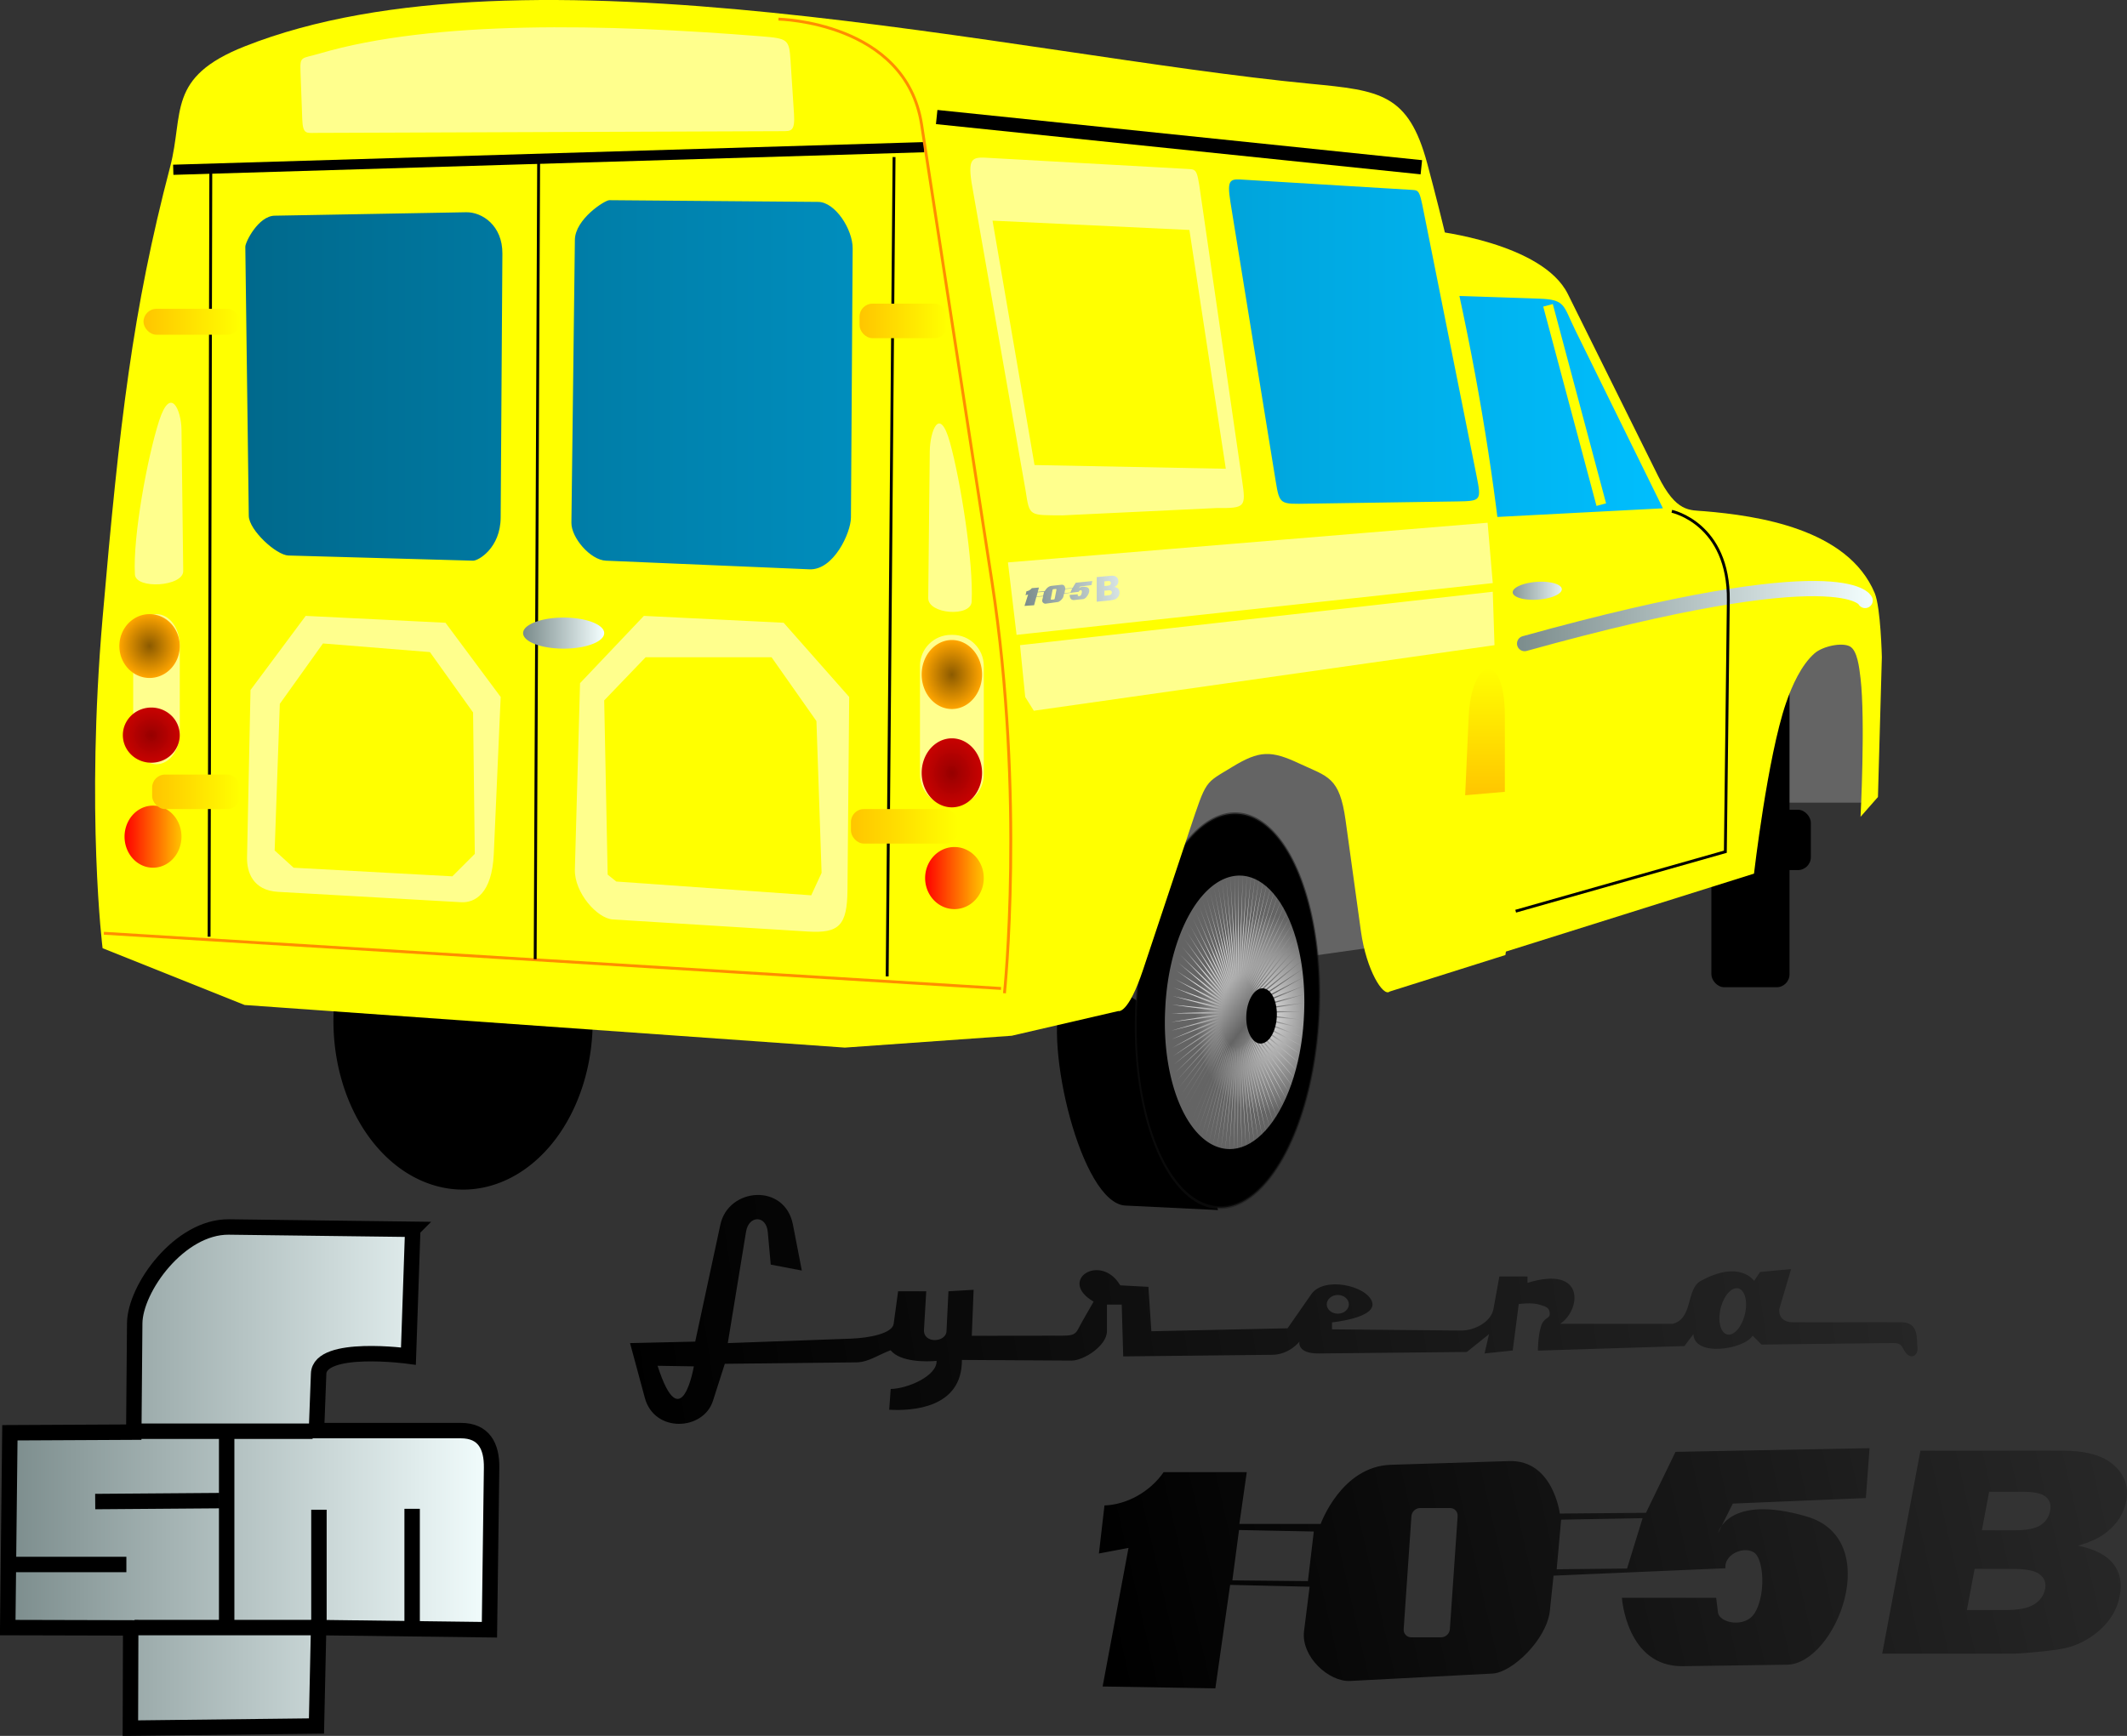 <?xml version="1.0" encoding="UTF-8" standalone="no"?>
<!-- Created with Inkscape (http://www.inkscape.org/) -->
<svg
    xmlns:inkscape="http://www.inkscape.org/namespaces/inkscape"
    xmlns:rdf="http://www.w3.org/1999/02/22-rdf-syntax-ns#"
    xmlns="http://www.w3.org/2000/svg"
    xmlns:sodipodi="http://sodipodi.sourceforge.net/DTD/sodipodi-0.dtd"
    xmlns:cc="http://creativecommons.org/ns#"
    xmlns:xlink="http://www.w3.org/1999/xlink"
    xmlns:dc="http://purl.org/dc/elements/1.1/"
    xmlns:svg="http://www.w3.org/2000/svg"
    xmlns:ns1="http://sozi.baierouge.fr"
    id="svg2"
    sodipodi:docname="koconmus_Syrena_105B.svg"
    viewBox="0 0 741.5 605.32"
    sodipodi:version="0.32"
    version="1.0"
    inkscape:output_extension="org.inkscape.output.svg.inkscape"
    inkscape:version="0.45+devel"
    sodipodi:docbase="/home/sniezka/Documents/grafika/PolskieMoto/SVG"
  >
  <rect x="0" y="0" width="741.5" height="605.32" fill="#333333" stroke="none"/>
  <defs
      id="defs4"
    >
    <linearGradient
        id="linearGradient5731"
      >
      <stop
          id="stop5733"
          style="stop-color:#ff0000"
          offset="0"
      />
      <stop
          id="stop5735"
          style="stop-color:#ffc300;stop-opacity:.992"
          offset="1"
      />
    </linearGradient
    >
    <linearGradient
        id="linearGradient4747"
        inkscape:collect="always"
      >
      <stop
          id="stop4749"
          style="stop-color:#000000"
          offset="0"
      />
      <stop
          id="stop4751"
          style="stop-color:#000000;stop-opacity:0"
          offset="1"
      />
    </linearGradient
    >
    <linearGradient
        id="linearGradient13754"
      >
      <stop
          id="stop13756"
          style="stop-color:#e6e6e6"
          offset="0"
      />
      <stop
          id="stop13758"
          style="stop-color:#646464"
          offset="1"
      />
    </linearGradient
    >
    <linearGradient
        id="linearGradient8459"
      >
      <stop
          id="stop8461"
          style="stop-color:#960000"
          offset="0"
      />
      <stop
          id="stop8463"
          style="stop-color:#c80000;stop-opacity:.99"
          offset="1"
      />
    </linearGradient
    >
    <linearGradient
        id="linearGradient4910"
      >
      <stop
          id="stop4912"
          style="stop-color:#7a8b8b"
          offset="0"
      />
      <stop
          id="stop4914"
          style="stop-color:#f4ffff"
          offset="1"
      />
    </linearGradient
    >
    <linearGradient
        id="linearGradient3114"
      >
      <stop
          id="stop3116"
          style="stop-color:#ffc500"
          offset="0"
      />
      <stop
          id="stop3118"
          style="stop-color:#ffff00"
          offset="1"
      />
    </linearGradient
    >
    <linearGradient
        id="linearGradient2223"
      >
      <stop
          id="stop2225"
          style="stop-color:#8b5a00"
          offset="0"
      />
      <stop
          id="stop2227"
          style="stop-color:#ffa500"
          offset="1"
      />
    </linearGradient
    >
    <linearGradient
        id="linearGradient4774"
        y2="116.78"
        xlink:href="#linearGradient4910"
        gradientUnits="userSpaceOnUse"
        x2="189.62"
        y1="116.78"
        x1="157.26"
        inkscape:collect="always"
    />
    <radialGradient
        id="radialGradient5062"
        xlink:href="#linearGradient13754"
        gradientUnits="userSpaceOnUse"
        cy="493.49"
        cx="383.42"
        gradientTransform="matrix(.967 .03 -.032 1.033 28.514 -27.657)"
        r="64.703"
        inkscape:collect="always"
    />
    <radialGradient
        id="radialGradient5064"
        xlink:href="#linearGradient13754"
        spreadMethod="reflect"
        gradientUnits="userSpaceOnUse"
        cy="493.49"
        cx="383.42"
        gradientTransform="matrix(.967 .03 -.032 1.033 28.514 -27.657)"
        r="64.703"
        inkscape:collect="always"
    />
    <linearGradient
        id="linearGradient5603"
        y2="320.65"
        xlink:href="#linearGradient3114"
        gradientUnits="userSpaceOnUse"
        x2="678.78"
        y1="365.65"
        x1="678.78"
        inkscape:collect="always"
    />
    <radialGradient
        id="radialGradient5703"
        xlink:href="#linearGradient2223"
        gradientUnits="userSpaceOnUse"
        cy="313.12"
        cx="213.23"
        gradientTransform="matrix(1 0 0 1.057 0 -17.893)"
        r="10.526"
        inkscape:collect="always"
    />
    <radialGradient
        id="radialGradient5705"
        xlink:href="#linearGradient2223"
        gradientUnits="userSpaceOnUse"
        cy="324.25"
        cx="495.33"
        gradientTransform="matrix(1 0 0 1.143 0 -46.322)"
        r="10.526"
        inkscape:collect="always"
    />
    <radialGradient
        id="radialGradient5713"
        xlink:href="#linearGradient8459"
        gradientUnits="userSpaceOnUse"
        cy="345.91"
        cx="213.83"
        gradientTransform="matrix(1 0 0 .788 0 73.374)"
        r="9.925"
        inkscape:collect="always"
    />
    <radialGradient
        id="radialGradient5715"
        xlink:href="#linearGradient8459"
        gradientUnits="userSpaceOnUse"
        cy="324.25"
        cx="495.33"
        gradientTransform="matrix(1 0 0 1.143 0 -46.322)"
        r="10.526"
        inkscape:collect="always"
    />
    <linearGradient
        id="linearGradient5727"
        y2="394.03"
        xlink:href="#linearGradient5731"
        gradientUnits="userSpaceOnUse"
        x2="504.05"
        y1="394.03"
        x1="483.6"
        inkscape:collect="always"
    />
    <linearGradient
        id="linearGradient5729"
        y2="379.59"
        xlink:href="#linearGradient5731"
        gradientUnits="userSpaceOnUse"
        x2="224.36"
        y1="379.59"
        x1="204.51"
        inkscape:collect="always"
    />
    <linearGradient
        id="linearGradient5745"
        y2="308.61"
        xlink:href="#linearGradient4910"
        gradientUnits="userSpaceOnUse"
        x2="371.72"
        y1="308.61"
        x1="343.45"
        inkscape:collect="always"
    />
    <linearGradient
        id="linearGradient5755"
        y2="200.04"
        xlink:href="#linearGradient3114"
        gradientUnits="userSpaceOnUse"
        x2="244.81"
        y1="200.04"
        x1="211.12"
        inkscape:collect="always"
    />
    <linearGradient
        id="linearGradient5765"
        y2="199.74"
        xlink:href="#linearGradient3114"
        gradientUnits="userSpaceOnUse"
        x2="491.42"
        gradientTransform="matrix(.927 0 0 1 35.74 0)"
        y1="199.74"
        x1="458.34"
        inkscape:collect="always"
    />
    <linearGradient
        id="linearGradient5775"
        y2="375.98"
        xlink:href="#linearGradient3114"
        gradientUnits="userSpaceOnUse"
        x2="495.03"
        y1="375.98"
        x1="457.74"
        inkscape:collect="always"
    />
    <linearGradient
        id="linearGradient5785"
        y2="363.95"
        xlink:href="#linearGradient3114"
        gradientUnits="userSpaceOnUse"
        x2="244.81"
        y1="363.95"
        x1="214.13"
        inkscape:collect="always"
    />
    <linearGradient
        id="linearGradient5797"
        y2="465.68"
        xlink:href="#linearGradient4747"
        gradientUnits="userSpaceOnUse"
        x2="875.47"
        gradientTransform="translate(99.703 20.232)"
        y1="554.69"
        x1="281.03"
        inkscape:collect="always"
    />
    <linearGradient
        id="linearGradient5813"
        y2="547.61"
        xlink:href="#linearGradient4910"
        gradientUnits="userSpaceOnUse"
        x2="1067.3"
        gradientTransform="matrix(.085 -.007 -.01 .081 475.88 249.78)"
        y1="663.77"
        x1="580.06"
        inkscape:collect="always"
    />
    <linearGradient
        id="linearGradient5822"
        y2="561.06"
        xlink:href="#linearGradient4747"
        gradientUnits="userSpaceOnUse"
        x2="1029.7"
        gradientTransform="translate(-29.056 12.804)"
        y1="663.77"
        x1="580.06"
        inkscape:collect="always"
    />
    <linearGradient
        id="linearGradient5872"
        y2="293.08"
        xlink:href="#linearGradient4910"
        gradientUnits="userSpaceOnUse"
        x2="708.03"
        y1="293.08"
        x1="685.96"
        inkscape:collect="always"
    />
    <linearGradient
        id="linearGradient5884"
        y2="303.31"
        xlink:href="#linearGradient4910"
        gradientUnits="userSpaceOnUse"
        x2="816.03"
        y1="303.31"
        x1="688.38"
        inkscape:collect="always"
    />
    <linearGradient
        id="linearGradient5915"
        y2="217.91"
        gradientUnits="userSpaceOnUse"
        x2="745.32"
        y1="217.91"
        x1="241.42"
        inkscape:collect="always"
      >
      <stop
          id="stop3124"
          style="stop-color:#00688b"
          offset="0"
      />
      <stop
          id="stop3126"
          style="stop-color:#00bfff"
          offset="1"
      />
    </linearGradient
    >
  </defs
  >
  <sodipodi:namedview
      id="base"
      bordercolor="#666666"
      inkscape:grid-points="true"
      inkscape:pageshadow="2"
      inkscape:window-y="0"
      pagecolor="#ffffff"
      inkscape:guide-points="true"
      inkscape:grid-bbox="true"
      inkscape:zoom="0.80770671"
      inkscape:window-x="0"
      inkscape:window-height="754"
      showgrid="false"
      borderopacity="1.0"
      inkscape:current-layer="layer1"
      inkscape:cx="526.18109"
      inkscape:cy="372.04724"
      showguides="true"
      inkscape:guide-bbox="true"
      inkscape:window-width="944"
      inkscape:pageopacity="0.0"
      inkscape:document-units="cm"
  />
  <g
      id="layer1"
      inkscape:label="Warstwa 1"
      inkscape:groupmode="layer"
      transform="translate(-161.09 -87.838)"
    >
    <path
        id="path5899"
        style="fill-rule:evenodd;fill:url(#linearGradient5915)"
        d="m241.42 154.77l345.43-12.38 68.09 6.19 13.62 38.38 34.67 1.24 42.09 82.95-236.47 22.29-267.43-4.96v-133.71z"
    />
    <path
        id="path5890"
        style="fill-rule:evenodd;fill:#646464"
        d="m541.04 432.1l29.71-86.67 234-39.61 8.66 7.43v54.47h-49.52l-117.62 49.52-105.23 14.86z"
    />
    <g
        id="g5895"
      >
      <rect
          id="rect5886"
          style="fill-rule:evenodd;fill:#000000"
          ry="4.511"
          height="107.71"
          width="27.238"
          y="324.39"
          x="757.7"
      />
      <rect
          id="rect5888"
          style="fill-rule:evenodd;fill:#000000"
          ry="4.511"
          height="21.047"
          width="12.381"
          y="370.2"
          x="779.99"
      />
    </g
    >
    <g
        id="g5055"
        transform="matrix(.803 .039 -.05 1.032 -87.73 74.943)"
      >
      <path
          id="path13779"
          sodipodi:nodetypes="csccs"
          style="fill-rule:evenodd;fill:#000000"
          d="m822.63 388.76c-19.22 0-38.86-53.08-32.01-69.52 6.23-14.96 38.4 3.11 38.4 3.11l33.85 66.41h-40.24z"
      />
      <path
          id="path13769"
          sodipodi:rx="87.165222"
          sodipodi:ry="129.71016"
          style="stroke-opacity:.498;fill-rule:evenodd;stroke:#141414;stroke-linecap:round;stroke-width:1.772;fill:#000000"
          sodipodi:type="arc"
          d="m501.2 496.09a87.165 129.71 0 1 1 -174.33 0 87.165 129.71 0 1 1 174.33 0z"
          transform="matrix(-.455 0 0 .513 1051.2 66.878)"
          sodipodi:cy="496.08865"
          sodipodi:cx="414.03482"
      />
      <path
          id="path13771"
          sodipodi:rx="63.817398"
          sodipodi:ry="91.834793"
          style="fill-rule:evenodd;fill:url(#radialGradient5062)"
          sodipodi:type="arc"
          d="m474.22 493.49a63.817 91.835 0 1 1 -127.63 0 63.817 91.835 0 1 1 127.63 0z"
          transform="matrix(-.472 0 0 .499 1059.6 75.582)"
          sodipodi:cy="493.49448"
          sodipodi:cx="410.40292"
      />
      <path
          id="path4947"
          style="fill-rule:evenodd;fill:url(#radialGradient5064)"
          sodipodi:type="star"
          d="m700.11 144.18l-57.29-43.4 53.46 48.04-54.45-46.91 50.33 51.3-51.39-50.24 47.01 54.36-48.14-53.36 43.5 57.2-44.69-56.28 39.83 59.82-41.07-58.97 35.99 62.2-37.29-61.43 32.02 64.34-33.36-63.66 27.91 66.23-29.29-65.63 23.7 67.85-25.11-67.34 19.39 69.2-20.84-68.78 15.01 70.28-16.48-69.95 10.57 71.09-12.05-70.85 6.08 71.61-7.58-71.47 1.57 71.85-3.07-71.8-2.95 71.81 1.44-71.86-7.44 71.48 5.95-71.62-11.92 70.88 10.43-71.11-16.35 69.98 14.88-70.31-20.71 68.82 19.27-69.24-24.99 67.39 23.57-67.89-29.17 65.68 27.79-66.28-33.24 63.72 31.9-64.4-37.18 61.5 35.88-62.27-40.96 59.05 39.72-59.89-44.59 56.36 43.4-57.28-48.04 53.45 46.91-54.45-51.3 50.33 50.23-51.39-54.36 47.01 53.37-48.14-57.21 43.51 56.28-44.696-59.82 39.826 58.97-41.07-62.2 35.99 61.44-37.284-64.35 32.014 63.66-33.354-66.22 27.914 65.62-29.294-67.84 23.694 67.33-25.11-69.2 19.39 68.78-20.834-70.28 15.004 69.95-16.472-71.08 10.562 70.85-12.048-71.61 6.08 71.46-7.578-71.85 1.572 71.8-3.076-71.8-2.942 71.85 1.438-71.48-7.445 71.62 5.947-70.87-11.919 71.1 10.433-69.98-16.346 70.31 14.877-68.82-20.708 69.24 19.263-67.38-24.988 67.89 23.572-65.68-29.17 66.27 27.789-63.72-33.237 64.41 31.895-61.51-37.172 62.27 35.876-59.05-40.96 59.9 39.715-56.37-44.588 57.29 43.399-53.46-48.04 54.45 46.91-50.33-51.301 51.39 50.236-47.01-54.36 48.14 53.364-43.5-57.204 44.69 56.281-39.83-59.823 41.07 58.976-35.99-62.206 37.29 61.439-32.02-64.343 33.36 63.658-27.91-66.226 29.29 65.628-23.7-67.849 25.11 67.338-19.39-69.203 20.84 68.781-15.01-70.283 16.48 69.954-10.57-71.087 12.05 70.85-6.08-71.61 7.58 71.467-1.57-71.85 3.07 71.801 2.95-71.807-1.44 71.853 7.44-71.481-5.95 71.622 11.92-70.873-10.43 71.107 16.35-69.985-14.88 70.311 20.71-68.819-19.26 69.238 24.98-67.384-23.57 67.892 29.17-65.682-27.79 66.278 33.24-63.72-31.9 64.402 37.18-61.508-35.88 62.273 40.96-59.052-39.71 59.897 44.58-56.364-43.4 57.285 48.04-53.453-46.91 54.447 51.3-50.332-50.23 51.395 54.36-47.011-53.36 48.138 57.2-43.504-56.28 44.692 59.82-39.827-58.97 41.071 62.2-35.992-61.44 37.286 64.35-32.015-63.66 33.355 66.22-27.911-65.62 29.292 67.84-23.699-67.33 25.114 69.2-19.391-68.78 20.835 70.28-15.007-69.95 16.475 71.08-10.565-70.85 12.051 71.61-6.08-71.46 7.578 71.85-1.572-71.8 3.076 71.8 2.942-71.85-1.438 71.48 7.445-71.62-5.947 70.87 11.922-71.1-10.436 69.98 16.346-70.31-14.877 68.82 20.707-69.24-19.262 67.38 24.992-67.89-23.576 65.68 29.166-66.27-27.784 63.72 33.234-64.41-31.893 61.51 37.173-62.27-35.877 59.05 40.957-59.9-39.712 56.37 44.592z"
          sodipodi:r1="95.802696"
          inkscape:flatsided="false"
          transform="matrix(-.302 0 0 .488 1056 280.05)"
          sodipodi:arg2="0.69022197"
          sodipodi:arg1="0.65880604"
          inkscape:randomized="0"
          sodipodi:cy="85.528099"
          sodipodi:cx="624.35516"
          inkscape:rounded="0"
          sodipodi:r2="23.950674"
          sodipodi:sides="100"
      />
      <path
          id="path13773"
          sodipodi:rx="14.008697"
          sodipodi:ry="18.678263"
          style="fill-rule:evenodd;fill:#000000"
          sodipodi:type="arc"
          d="m399.51 495.05a14.009 18.678 0 1 1 -28.02 0 14.009 18.678 0 1 1 28.02 0z"
          transform="matrix(-.472 0 0 .499 1059.6 75.582)"
          sodipodi:cy="495.05099"
          sodipodi:cx="385.4986"
      />
    </g
    >
    <path
        id="path2462"
        style="fill-rule:evenodd;fill:url(#linearGradient5797)"
        d="m429.78 528.82l-1.03-11.36c-0.55-5.99-6.64-5.88-7.58-0.12l-6.36 38.85 42.85-1.55c6.81-0.25 14.53-1.9 14.97-5.17l1.55-11.35h9.81l-0.79 13.42c-0.29 4.92 7.66 4.49 7.85 0.52l0.68-13.94 8.78-0.52-0.64 16.04 31.62-0.04c5.11 0 4.72-1.15 6.71-4.64l4.13-7.23c-12.7-7.42 2.44-17.22 9.29-5.68l9.81 0.52 1.04 15.49 47.49-1.04 8.26-11.87c4.41-6.34 19.17-3.03 21.17 2.58 2.03 5.68-13.94 7.23-13.94 7.23v2.43l45 0.42c4.53 0.05 10.45-2.95 11.28-7.5l2.06-11.36h9.81v2.23c20.38-6.29 18.64 9.53 11.36 14.29h39.24c7.22-1.83 4.58-12.1 9.81-14.97 13.68-7.5 18.59 0 18.59 0l2.06-3.1 10.84-1.03-4.13 13.94s-0.71 4.62 4.85 4.62l37.57-0.02c6.44 0 5.38 5.9 5.75 8.75s-2.61 5.23-5.07 0.29c-1.01-2.02-2.26-1.81-5.92-1.76l-43.37 0.51-3.1-3.1c-2.93 4.77-20.29 7.56-20.65-0.51 0 0-3.17 4.13-3.1 4.13l-51.11 1.59s0-4.82 1.03-8.3c1.03-3.49 3.23-2.71 3.1-4.65s-0.92-2.27-3.62-3.1c-2.7-0.82-7.18-0.2-7.18-0.2l-2.11 16.21-9.81 1.03 1.55-6.71-7.74 6.19-51.63 0.52c-7.7 0.08-6.72-4.13-6.72-4.13s-3.5 4.54-9.44 4.6l-51.99 0.56-0.52-18.07h-5.16v9.3c0 5.02-8.09 10.26-12.38 10.23l-38.18-0.23c0.12 16.92-17.55 17.83-25.34 17.36l0.52-7.23c5.93-0.11 16.2-4.56 16-9.81-3.37 0.35-12.66 0.5-16.03-3.69-3.95 1.4-7.68 4.16-11.85 4.21l-45.95 0.51-4.13 12.91c-3.33 10.41-20.4 11.34-23.75-1.03l-5.16-19.1 22.72-0.52 8.77-40.79c2.8-12.99 22.48-14.58 25.3 0l3.1 16.01-10.84-2.07zm-39.45 35.28c4.21 0.07 8.43 0.14 12.64 0.2 0 0-4.34 25.68-12.64-0.2zm240.99-21.43c0 1.8-1.73 3.26-3.85 3.26-2.13 0-3.86-1.46-3.86-3.26s1.73-3.26 3.86-3.26c2.12 0 3.85 1.46 3.85 3.26zm138.27 2.47c-0.76 4.47-3.38 8.1-5.83 8.1s-3.82-3.63-3.06-8.1 3.37-8.1 5.83-8.1c2.45 0 3.82 3.63 3.06 8.1z"
    />
    <g
        id="g3451"
        style="fill:url(#linearGradient4774)"
        transform="matrix(5.379 0 0 5.379 -684.81 -25.052)"
      >
      <path
          id="path3433"
          sodipodi:nodetypes="ccscssccccccccssc"
          style="fill-rule:evenodd;stroke:#000000;stroke-width:1px;fill:url(#linearGradient4774)"
          d="m184.01 100.68l-0.28 8.22s-5.75-0.78-5.82 1.14l-0.14 3.69h9.36c1.48 0 2.01 1 1.99 2.41l-0.14 10.5-11.07-0.14-0.14 6.38-12.06 0.14 0.02-6.5-7.97-0.02 0.14-12.63 8.03-0.04 0.06-7.05c0.02-2.28 2.91-6.28 6.1-6.25l11.92 0.15z"
      />
      <path
          id="path3437"
          sodipodi:nodetypes="cc"
          style="fill-rule:evenodd;stroke:#000000;stroke-width:1px;fill:url(#linearGradient4774)"
          d="m171.95 113.54v12.96"
      />
      <path
          id="path3439"
          sodipodi:nodetypes="cc"
          style="fill-rule:evenodd;stroke:#000000;stroke-width:1px;fill:url(#linearGradient4774)"
          d="m166.1 113.77h11.42"
      />
      <path
          id="path3441"
          style="fill-rule:evenodd;stroke:#000000;stroke-width:1px;fill:url(#linearGradient4774)"
          d="m165.98 126.5h11.83"
      />
      <path
          id="path3443"
          style="fill-rule:evenodd;stroke:#000000;stroke-width:1px;fill:url(#linearGradient4774)"
          d="m177.93 118.86v7.64"
      />
      <path
          id="path3445"
          style="fill-rule:evenodd;stroke:#000000;stroke-width:1px;fill:url(#linearGradient4774)"
          d="m183.97 118.8v7.7"
      />
      <path
          id="path3447"
          sodipodi:nodetypes="cc"
          style="fill-rule:evenodd;stroke:#000000;stroke-width:1px;fill:url(#linearGradient4774)"
          d="m163.43 118.33l8.05-0.06"
      />
      <path
          id="path3449"
          sodipodi:nodetypes="cc"
          style="fill-rule:evenodd;stroke:#000000;stroke-width:1px;fill:url(#linearGradient4774)"
          d="m158.23 122.41h7.22"
      />
    </g
    >
    <path
        id="path1566"
        style="fill-rule:evenodd;fill:url(#linearGradient5822)"
        d="m546.12 612.8c7.65-0.25 15.81-4.64 20.62-11.6h28.99l-2.58 18.04h28.35s7.17-20.08 24.48-20.62l41.23-1.29c15.32-0.47 17.65 18.3 17.65 18.3l30.03-0.26 10.31-21.26 67.64-1.29-1.29 17.4-46.38 1.93-5.16 10.31s3.22-13.91 30.93-5.8c27.33 8 10.1 51.44-6.83 51.67l-36.34 0.52c-19.66 0.27-21.26-23.84-21.26-23.84h32.86l0.64 5.15c0.45 3.59 9.51 5.64 12.89 0 3.38-5.63 3.22-16.1 0.64-19.97-2.57-3.86-11.43-1.13-10.95 4.51l-59.91 2.58-1.29 12.24c-1.06 10-13.13 21.55-19.97 21.9l-49.61 2.58c-7.52 0.39-17.22-8.52-16.11-17.4l1.94-15.46-27.71-0.64-5.15 36.08-39.3-0.65 9.02-48.32-10.31 1.94 1.93-16.75zm110.08 0.9h10.37c1.59 0 2.78 1.27 2.67 2.86l-2.71 39.37c-0.1 1.59-1.47 2.86-3.06 2.86h-10.37c-1.59 0-2.78-1.27-2.67-2.86l2.7-39.37c0.11-1.59 1.48-2.86 3.07-2.86zm-63.17 7.67l26.07 0.52-2.06 17.3-26.33-0.26 2.32-17.56zm112.29-3.61l28.4-0.52-5.42 17.56-24.53 0.26 1.55-17.3zm125.26-24.07h49.45c8.24 0 14.24 1.69 18 5.07 3.8 3.38 5.22 7.57 4.29 12.56-0.79 4.18-3.04 7.77-6.76 10.76-2.47 2-5.84 3.58-10.1 4.74 5.91 1.22 10.02 3.33 12.34 6.32 2.36 2.96 3.11 6.7 2.26 11.2-0.69 3.67-2.34 6.97-4.95 9.9s-5.87 5.25-9.77 6.95c-2.41 1.07-5.9 1.84-10.46 2.32-6.07 0.65-10.08 0.97-12.02 0.97h-45.61l13.33-70.79m21.42 27.77h11.49c4.12 0 7.09-0.58 8.9-1.74 1.86-1.19 3-2.9 3.41-5.12 0.39-2.06-0.12-3.67-1.54-4.83-1.37-1.16-4.06-1.74-8.07-1.74h-11.66l-2.53 13.43m-5.23 27.81h13.47c4.55 0 7.88-0.66 9.99-1.98 2.12-1.35 3.4-3.16 3.82-5.41 0.39-2.09-0.22-3.77-1.85-5.02-1.59-1.29-4.69-1.93-9.32-1.93h-13.41l-2.7 14.34"
    />
    <path
        id="path5855"
        sodipodi:rx="45.189671"
        sodipodi:ry="58.808475"
        style="fill-rule:evenodd;fill:#000000"
        sodipodi:type="arc"
        d="m367.71 443.86a45.19 58.808 0 1 1 -90.38 0 45.19 58.808 0 1 1 90.38 0z"
        sodipodi:cy="443.86176"
        sodipodi:cx="322.51807"
    />
    <g
        id="g5919"
      >
      <path
          id="path5857"
          sodipodi:nodetypes="ccccsssscccssccccccccc"
          style="fill-rule:evenodd;fill:#ffff00"
          d="m661.13 168.39l19.81 105.24 4.95 146.09 86.67-27.24s4.72-40.72 11.14-59.43c2.15-6.25 5.35-13.28 9.9-17.33 2.88-2.56 9.61-3.97 12.39-2.47 2.58 1.39 3.26 7.27 3.71 11.14 1.72 14.7 0 48.28 0 48.28l6.07-6.91 1.36-48.8s-0.39-17.28-2.48-22.29c-9.4-22.53-41.07-27.02-59.31-28.56-5.24-0.44-9.87 0.5-16.21-12.29l-31.47-63.46c-8.83-17.81-46.53-21.97-46.53-21.97zm36.64 23.6c9.09 0.31 8.22 2.29 12.44 10.89l30.59 62.21-59.62 3.11-13.99-77.24 30.58 1.03z"
      />
      <path
          id="path5574"
          sodipodi:nodetypes="csssccsssscccccccscccccccccccccccccccccccccccc"
          style="fill-rule:evenodd;fill:#ffff00"
          d="m220.38 146.11c4.95-18.89-1.33-31.28 26-42.1 97.98-38.802 268.47 3.13 371.57 13.04 24.28 2.34 34.14 3.41 40.7 27.82 44.76 166.35 27.24 276 27.24 276l-40.34 12.73c-2.23 1.98-8.13-7.4-10.02-20.99l-5.35-38.7c-2.11-15.26-6.19-15.17-16.1-19.81-9.9-4.64-13.92-4.64-23.52 1.24-9.59 5.88-8.76 4.01-14.86 22.28l-16.09 48.29c-5.27 15.81-8.67 14.49-8.67 14.49l-37.14 8.61-58.19 4.14-209.23-14.86-49.53-19.81s-5.88-47.05 0-115.14 10.5-107.57 23.53-157.23zm374.93 4.43c-5.22-0.32-6.66-0.79-5.26 7.88l15.76 97.17c1.36 8.36 1.54 8.03 11.38 7.88l51.84-0.78c8.38-0.13 8.53-0.28 6.82-8.85l-17.51-87.54c-2.45-12.23-2.12-12.07-5.25-12.26l-57.78-3.5zm-338.47 12.51l66.76-1.2c5.53-0.1 12.7 4.59 12.63 14.44l-0.6 92.02c-0.07 10.63-7.78 15.09-9.62 15.04l-64.36-1.8c-4.25-0.12-13.77-8.87-13.83-13.84l-1.21-93.83c-0.02-1.59 4.52-10.72 10.23-10.83zm116.69-5.41l72.78 0.6c5.98 0.05 12.07 9.63 12.03 16.24l-0.6 93.83c-0.04 5.36-6.06 18.4-14.44 18.05l-70.98-3.01c-5.43-0.23-12.09-8.01-12.03-13.23l1.21-98.65c0.09-7.22 10.44-13.84 12.03-13.83z"
      />
    </g
    >
    <path
        id="path5576"
        sodipodi:nodetypes="cc"
        style="stroke:#000000;stroke-width:3.543;fill:none"
        d="m221.49 147.04l261.76-7.88"
    />
    <path
        id="path5578"
        style="stroke:#000000;stroke-width:4.961;fill:none"
        d="m487.63 128.65l168.96 17.51"
    />
    <path
        id="path5595"
        sodipodi:nodetypes="ccssc"
        style="fill-rule:evenodd;fill:url(#linearGradient5603)"
        d="m671.87 365.15l13.83-1.2v-26.46c0-22.84-11.67-20.88-12.63 0.6l-1.2 27.06z"
    />
    <path
        id="path5580"
        style="stroke:#ff8d00;stroke-width:1px;fill:none"
        d="m432.47 94.511s44.38 0.849 49.9 36.769l24.52 159.33c11.56 75.19 4.37 143.58 4.37 143.58m-313.97-20.92l312.78 19.25"
    />
    <path
        id="path5607"
        sodipodi:nodetypes="cc"
        style="stroke:#000000;stroke-width:1px;fill:none"
        d="m348.87 143.8l-1.21 278.5"
    />
    <path
        id="path5609"
        style="stroke:#000000;stroke-width:1px;fill:none"
        d="m472.77 142.6l-2.4 285.71"
    />
    <path
        id="path5611"
        style="stroke:#000000;stroke-width:1px;fill:none"
        d="m234.58 146.21l-0.6 268.27"
    />
    <path
        id="path5625"
        style="fill-rule:evenodd;fill:#ffff8d"
        d="m271.27 134.18c-3.33 0.01-4.61 0.62-4.81-4.81l-0.6-16.24c-0.22-5.91 0.13-4.71 6.62-6.62 39.88-11.741 99.86-10.329 153.98-6.01 9.32 0.75 9.75 1.09 10.22 8.42l1.21 18.64c0.4 6.2-1.05 6.01-4.21 6.02l-162.41 0.6zm241.2 149.77l3.01 25.27 166.01-18.05-1.8-21.05-167.22 13.83zm169.02 10.23l0.6 18.64-160.6 22.86-3-4.81-1.81-18.05 164.81-18.64zm-174.83-151.24c-6.17-0.35-8.3-0.8-6.87 8.57l18.85 107.47c1.37 9.04 1.19 8.48 12.9 8.57l53.76-2.56c9.97 0.08 10.16-0.29 8.81-9.62l-13.82-95.28c-1.93-13.31-1.55-13.14-5.26-13.34l-68.37-3.81zm-143.36 183.12l22.26-23.46 48.72 2.4 22.85 25.87-0.6 67.37c-0.11 12.36-2.96 15.11-13.83 14.43l-67.97-4.21c-5.43-0.33-13.46-9.34-13.23-17.44l1.8-64.96zm-95.64-23.46l48.73 2.4 19.24 25.87-2.4 54.73c-0.62 13.98-6.66 17.12-11.43 16.85l-63.76-3.61c-8.83-0.5-10.93-6.92-10.83-12.03l1.21-58.35 19.24-25.86zm-51.12-67.97c4.06-12.63 7.74-3.63 7.82 3.01l0.6 49.32c0.06 5.43-16.54 6.47-16.84 1.2-0.76-13.23 4.36-40.9 8.42-53.53zm275.71 7.47c-3.65-13.1-6.96-3.77-7.03 3.12l-0.54 51.17c-0.06 5.64 14.87 6.71 15.14 1.25 0.68-13.72-3.92-42.43-7.57-55.54zm-276.61 59.9c4.49 0 8.12 4.84 8.12 10.87v30.59c0 6.02-3.63 10.87-8.12 10.87-4.5 0-8.12-4.85-8.12-10.87v-30.59c0-6.03 3.62-10.87 8.12-10.87zm277.02 7.22h0.52c6.02 0 10.87 4.84 10.87 10.86v37.81c0 6.03-4.85 10.87-10.87 10.87h-0.52c-6.02 0-10.86-4.84-10.86-10.87v-37.81c0-6.02 4.84-10.86 10.86-10.86z"
    />
    <path
        id="path5586"
        style="fill-rule:evenodd;fill:#ffff00"
        d="m521.74 250l66.68 1.3-12.69-83.27-68.63-3.25 14.64 85.22zm-150.02 82.07l14.44-15.04h43.91l15.64 22.26 1.8 52.93-3.61 7.82-67.97-4.81-3-2.41-1.21-60.75zm-98.04-19.85l37.29 3.01 15.04 21.05 0.6 49.32-7.82 7.82-55.34-3-6.61-6.02 1.8-51.13 15.04-21.05z"
    />
    <path
        id="path5671"
        sodipodi:rx="10.526125"
        sodipodi:ry="11.127618"
        style="fill-rule:evenodd;fill:url(#radialGradient5703)"
        sodipodi:type="arc"
        d="m223.76 313.12a10.526 11.128 0 1 1 -21.06 0 10.526 11.128 0 1 1 21.06 0z"
        sodipodi:cy="313.12485"
        sodipodi:cx="213.22922"
    />
    <path
        id="path5673"
        sodipodi:rx="9.9246321"
        sodipodi:ry="7.8194075"
        style="fill-rule:evenodd;fill:url(#radialGradient5713)"
        sodipodi:type="arc"
        d="m223.76 345.91a9.925 7.819 0 1 1 -19.85 0 9.925 7.819 0 1 1 19.85 0z"
        transform="matrix(1 0 0 1.231 0 -81.629)"
        sodipodi:cy="345.90619"
        sodipodi:cx="213.83072"
    />
    <path
        id="path5675"
        sodipodi:rx="9.9246321"
        sodipodi:ry="10.826872"
        style="fill-rule:evenodd;fill:url(#linearGradient5729)"
        sodipodi:type="arc"
        d="m224.36 379.59a9.925 10.827 0 1 1 -19.85 0 9.925 10.827 0 1 1 19.85 0z"
        sodipodi:cy="379.58981"
        sodipodi:cx="214.43221"
    />
    <path
        id="path5681"
        sodipodi:rx="10.225379"
        sodipodi:ry="10.826872"
        style="fill-rule:evenodd;fill:url(#linearGradient5727)"
        sodipodi:type="arc"
        d="m504.05 394.03a10.225 10.827 0 1 1 -20.45 0 10.225 10.827 0 1 1 20.45 0z"
        sodipodi:cy="394.02563"
        sodipodi:cx="493.82565"
    />
    <path
        id="path5683"
        sodipodi:rx="10.526125"
        sodipodi:ry="12.029858"
        style="fill-rule:evenodd;fill:url(#radialGradient5705)"
        sodipodi:type="arc"
        d="m505.86 324.25a10.526 12.03 0 1 1 -21.06 0 10.526 12.03 0 1 1 21.06 0z"
        transform="translate(-2.406 -1.203)"
        sodipodi:cy="324.25247"
        sodipodi:cx="495.32938"
    />
    <path
        id="path5685"
        sodipodi:rx="10.526125"
        sodipodi:ry="12.029858"
        style="fill-rule:evenodd;fill:url(#radialGradient5715)"
        sodipodi:type="arc"
        d="m505.86 324.25a10.526 12.03 0 1 1 -21.06 0 10.526 12.03 0 1 1 21.06 0z"
        transform="translate(-2.406 33.082)"
        sodipodi:cy="324.25247"
        sodipodi:cx="495.32938"
    />
    <path
        id="path5737"
        sodipodi:rx="14.135082"
        sodipodi:ry="5.4134359"
        style="fill-rule:evenodd;fill:url(#linearGradient5745)"
        sodipodi:type="arc"
        d="m371.72 308.61a14.135 5.413 0 1 1 -28.27 0 14.135 5.413 0 1 1 28.27 0z"
        sodipodi:cy="308.61365"
        sodipodi:cx="357.58752"
    />
    <rect
        id="rect5747"
        style="fill-rule:evenodd;fill:url(#linearGradient5755)"
        ry="4.511"
        height="9.022"
        width="33.684"
        y="195.53"
        x="211.12"
    />
    <rect
        id="rect5757"
        style="fill-rule:evenodd;fill:url(#linearGradient5765)"
        ry="4.511"
        height="12.03"
        width="30.676"
        y="193.73"
        x="460.74"
    />
    <rect
        id="rect5767"
        style="fill-rule:evenodd;fill:url(#linearGradient5775)"
        ry="4.511"
        height="12.03"
        width="37.293"
        y="369.97"
        x="457.74"
    />
    <rect
        id="rect5777"
        style="fill-rule:evenodd;fill:url(#linearGradient5785)"
        ry="4.511"
        height="12.03"
        width="30.676"
        y="357.94"
        x="214.13"
    />
    <path
        id="path5802"
        style="fill-rule:evenodd;fill:url(#linearGradient5813)"
        d="m518.93 294.02c0.66-0.07 1.4-0.49 1.88-1.09l2.47-0.21-0.4 1.48 2.42-0.21s0.81-1.67 2.29-1.85l3.54-0.4c1.31-0.15 1.32 1.35 1.32 1.35l2.56-0.24 1.09-1.8 5.79-0.6-0.29 1.42-3.97 0.49-0.55 0.87s0.42-1.14 2.7-0.69c2.25 0.45 0.35 4.08-1.1 4.22l-3.11 0.31c-1.68 0.17-1.57-1.77-1.57-1.77l2.8-0.24 0.01 0.41c0 0.29 0.75 0.39 1.1-0.09 0.34-0.48 0.43-1.33 0.25-1.62s-0.96-0.01-0.98 0.44l-5.14 0.65-0.23 1c-0.19 0.81-1.34 1.84-1.92 1.92l-4.26 0.57c-0.65 0.08-1.39-0.56-1.2-1.29l0.32-1.26-2.36 0.15-0.8 2.95-3.35 0.24 1.26-3.97-0.9 0.23 0.33-1.37zm9.38-0.73l0.89-0.08c0.13-0.01 0.22 0.08 0.2 0.21l-0.63 3.2c-0.02 0.13-0.15 0.24-0.29 0.26l-0.88 0.07c-0.14 0.01-0.23-0.08-0.2-0.21l0.62-3.2c0.03-0.13 0.16-0.24 0.29-0.25zm-5.46 1.08l2.22-0.15-0.35 1.41-2.25 0.18 0.38-1.44zm9.61-1.11l2.43-0.25-0.64 1.45-2.09 0.2 0.3-1.4zm10.97-4.19l4.97-0.46c0.83-0.08 1.46 0.06 1.9 0.43 0.45 0.37 0.67 0.86 0.67 1.46 0 0.51-0.16 0.96-0.47 1.35-0.21 0.27-0.52 0.49-0.93 0.66 0.62 0.09 1.07 0.31 1.36 0.64 0.29 0.34 0.44 0.78 0.44 1.32 0 0.45-0.1 0.86-0.31 1.23-0.21 0.38-0.49 0.69-0.85 0.93-0.22 0.15-0.56 0.27-1.01 0.37-0.59 0.14-0.99 0.21-1.19 0.23l-4.58 0.43v-8.59m2.68 3.12l1.15-0.11c0.42-0.04 0.7-0.14 0.86-0.29 0.17-0.16 0.25-0.38 0.25-0.64 0-0.25-0.08-0.44-0.25-0.57-0.16-0.12-0.44-0.17-0.84-0.13l-1.17 0.11v1.63m0 3.37l1.35-0.12c0.46-0.05 0.78-0.16 0.97-0.33 0.19-0.19 0.28-0.41 0.28-0.69 0-0.25-0.09-0.44-0.28-0.58-0.18-0.14-0.51-0.19-0.97-0.14l-1.35 0.12v1.74"
    />
    <path
        id="path5864"
        sodipodi:rx="8.5536823"
        sodipodi:ry="3.11043"
        style="fill-rule:evenodd;fill:url(#linearGradient5872)"
        sodipodi:type="arc"
        d="m705.55 293.08a8.554 3.11 0 1 1 -17.11 0 8.554 3.11 0 1 1 17.11 0z"
        transform="matrix(1 -.061 0 1 0 43.279)"
        sodipodi:cy="293.08212"
        sodipodi:cx="696.99554"
    />
    <path
        id="path5874"
        sodipodi:nodetypes="cc"
        style="stroke:url(#linearGradient5884);stroke-linecap:round;stroke-width:5.315;fill:none"
        d="m811.3 297.23s-6.74-16.07-118.71 15.03"
    />
    <path
        id="path5876"
        sodipodi:nodetypes="cscc"
        style="stroke:#000000;stroke-width:1px;fill:none"
        d="m743.91 266.13s20.02 4.19 19.7 31.1l-1.04 87.61-73.09 20.74"
    />
    <path
        id="path5917"
        style="stroke:#ffff00;stroke-width:3.456;fill:none"
        d="m700.75 194.3l18.57 69.51"
    />
  </g
  >
</svg
>

